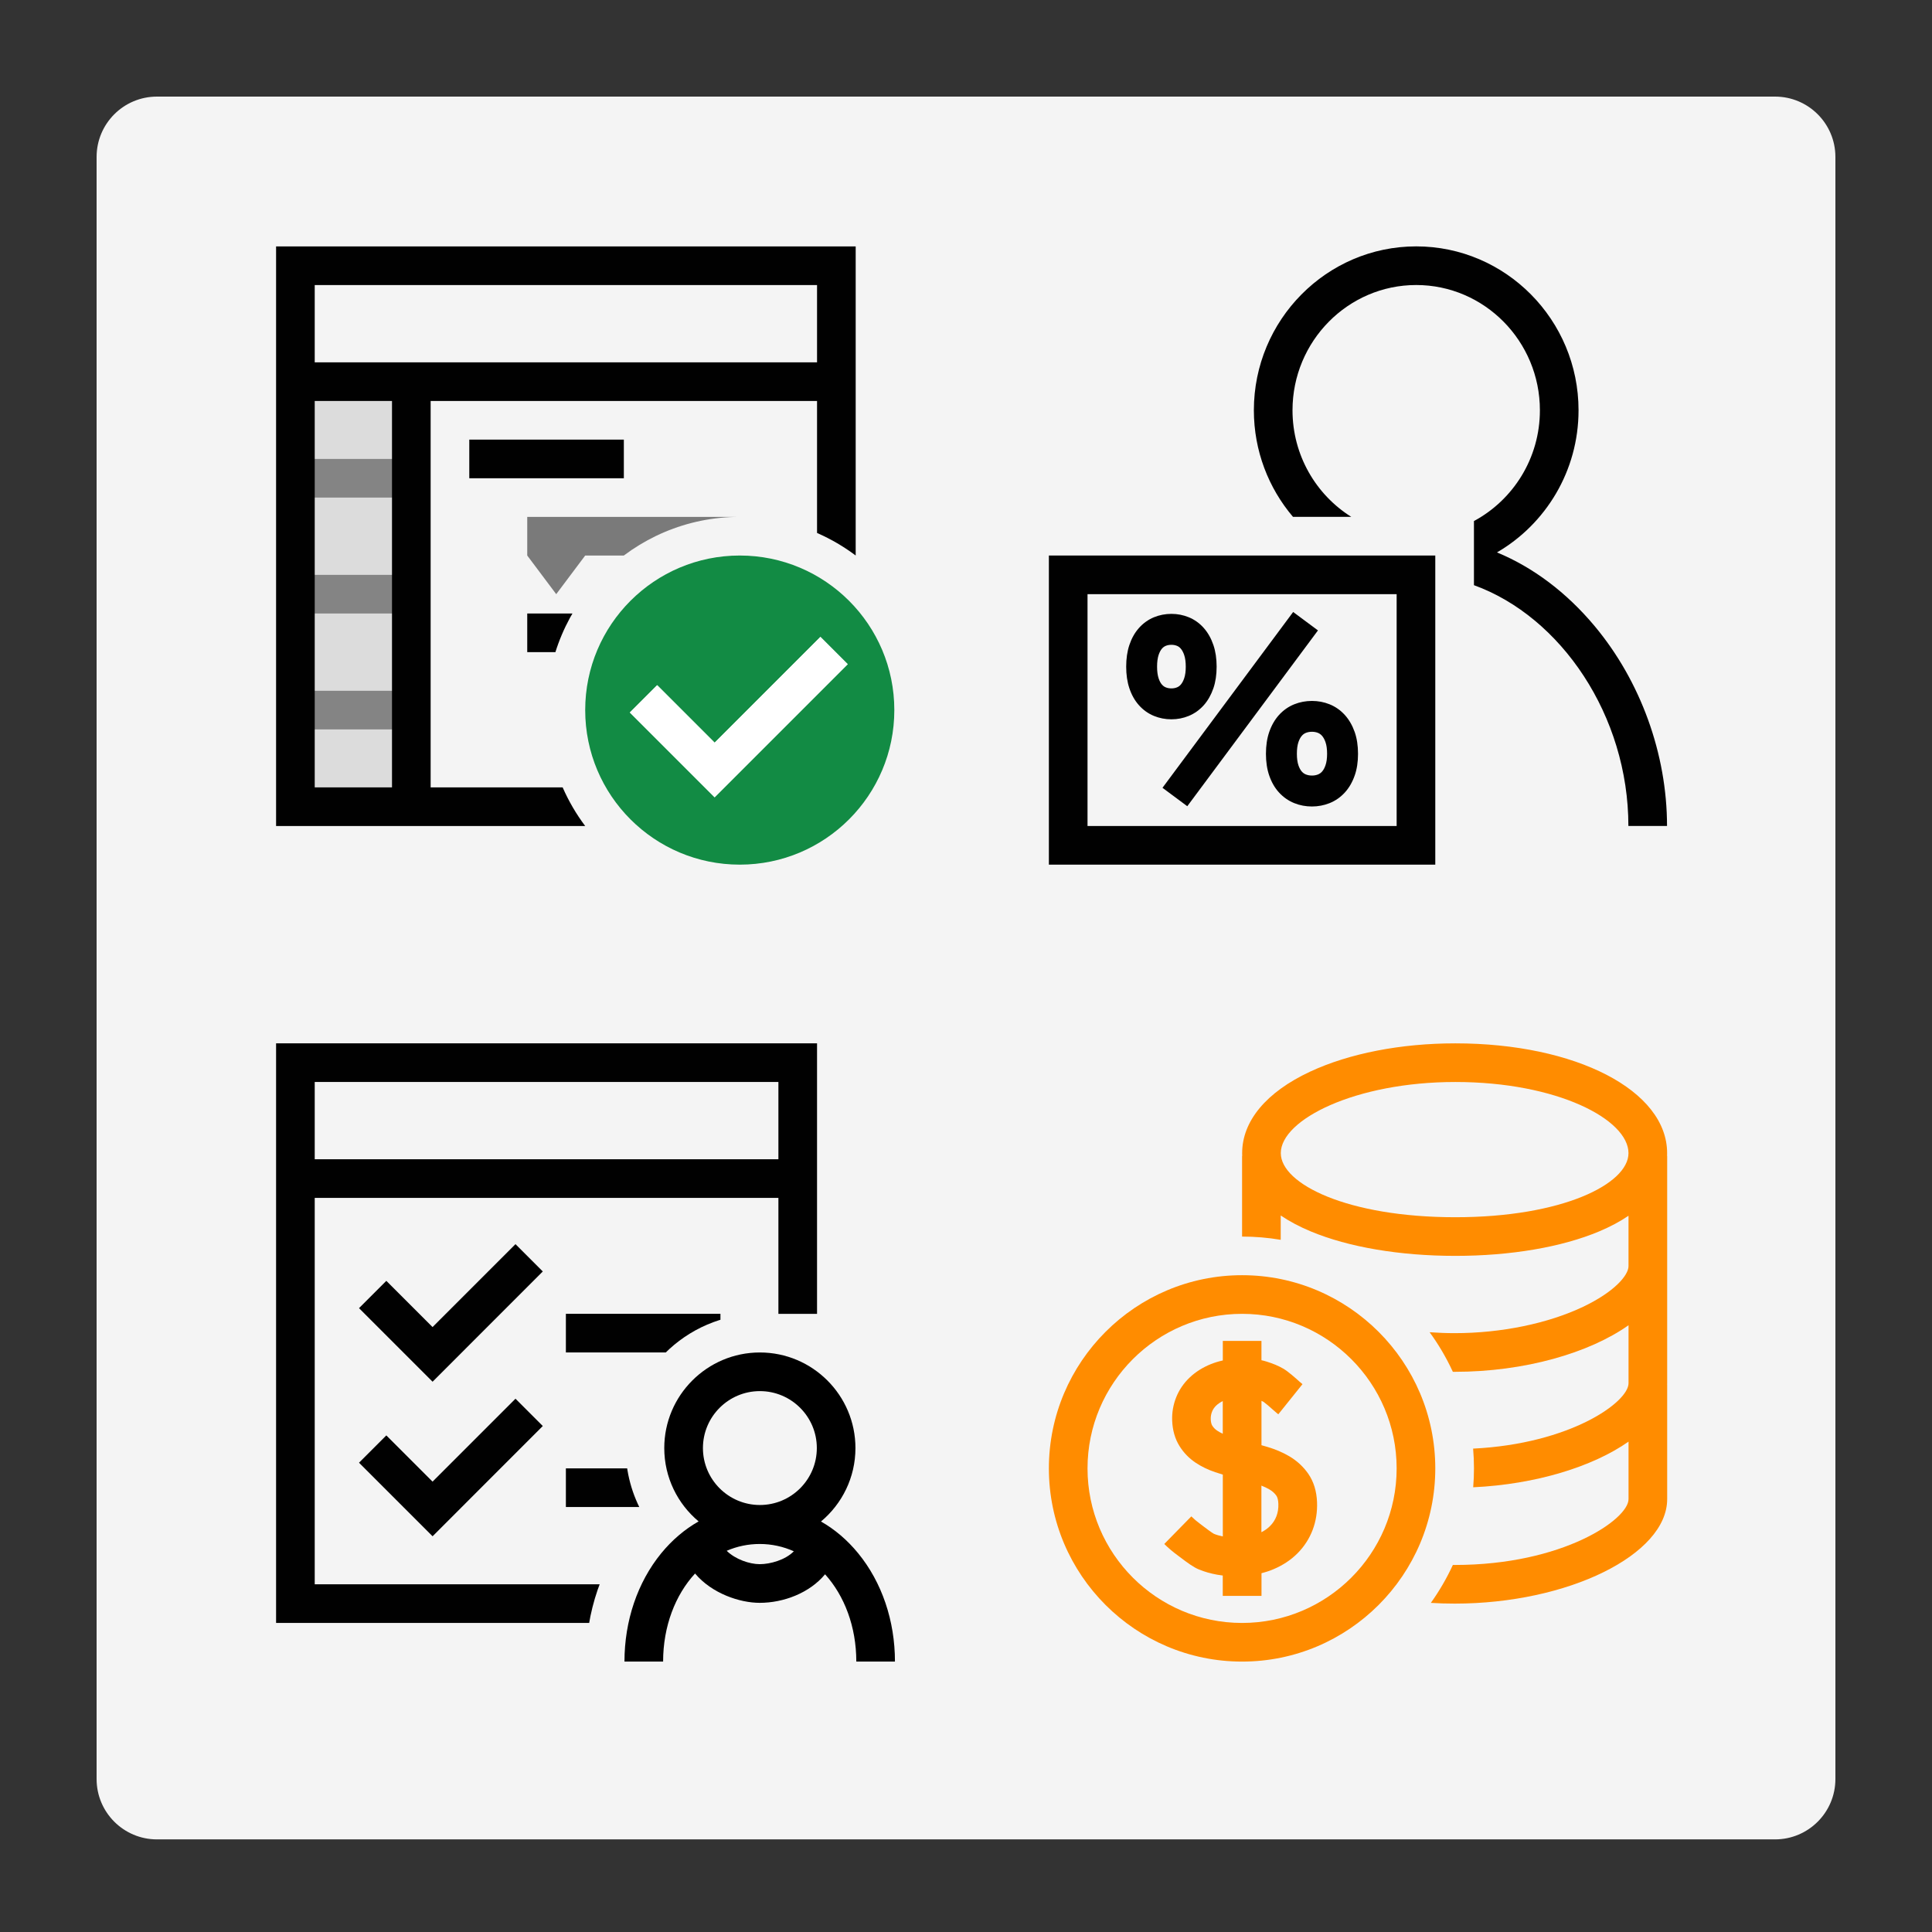<?xml version="1.0" encoding="utf-8"?>
<!-- Generator: Adobe Illustrator 21.0.0, SVG Export Plug-In . SVG Version: 6.00 Build 0)  -->
<svg version="1.1" id="Layer_1" xmlns="http://www.w3.org/2000/svg" xmlns:xlink="http://www.w3.org/1999/xlink" x="0px" y="0px"
	 viewBox="0 0 80 80" enable-background="new 0 0 80 80" xml:space="preserve">
<rect x="0" y="0" width="80" height="80" fill="#333333" stroke="none"/>
<path fill="#F4F4F4" d="M73.5,76.165h-67c-1.381,0-2.5-1.119-2.5-2.5V6.5C4,5.119,5.119,4,6.5,4h67C74.881,4,76,5.119,76,6.5v67.165
	C76,75.045,74.881,76.165,73.5,76.165z"/>
<g id="icon">
	<path fill="#FF8C00" d="M69.032,47.749c0-2.592-3.77-4.546-8.77-4.546c-2.258,0-4.394,0.416-6.014,1.172
		c-1.814,0.846-2.813,2.045-2.813,3.374c0,0.039,0.001,0.078,0.002,0.117h-0.005v3.338c0.545,0,1.079,0.046,1.6,0.134V50.33
		c0.359,0.243,0.775,0.465,1.246,0.661c1.568,0.653,3.694,1.012,5.984,1.012c2.287,0,4.403-0.36,5.958-1.014
		c0.457-0.192,0.862-0.409,1.213-0.647v2.086c0,0.381-0.59,1.07-1.884,1.685c-1.458,0.693-3.395,1.09-5.313,1.09
		c-0.346,0-0.694-0.014-1.038-0.038c0.372,0.51,0.694,1.058,0.961,1.638c0.026,0,0.051,0.001,0.078,0.001
		c2.898,0,5.575-0.782,7.197-1.929v2.402c0,0.785-2.413,2.51-6.435,2.707c0.023,0.27,0.035,0.543,0.035,0.819
		c0,0.263-0.011,0.524-0.032,0.782c2.599-0.122,4.954-0.855,6.432-1.89v2.381c0,0.833-2.719,2.726-7.197,2.726
		c-0.026,0-0.051-0.001-0.077-0.001c-0.255,0.554-0.561,1.079-0.912,1.571c0.326,0.02,0.655,0.03,0.988,0.03
		c4.687,0,8.798-2.022,8.798-4.326v-4.75h-0.001c0-0.017,0.001-0.034,0.001-0.05v-9.41H69.03
		C69.031,47.827,69.032,47.788,69.032,47.749z M60.262,50.403c-4.464,0-7.227-1.378-7.227-2.654c0-1.391,3.091-2.946,7.227-2.946
		c4.226,0,7.17,1.553,7.17,2.946C67.432,49.025,64.69,50.403,60.262,50.403z"/>
	<path fill="#FF8C00" d="M51.432,68.803c-4.411,0-8-3.589-8-8s3.589-8,8-8s8,3.589,8,8S55.843,68.803,51.432,68.803z M51.432,54.403
		c-3.529,0-6.4,2.871-6.4,6.4c0,3.529,2.871,6.4,6.4,6.4c3.529,0,6.4-2.871,6.4-6.4C57.832,57.274,54.961,54.403,51.432,54.403z"/>
	<path fill="#FF8C00" d="M52.232,66.083h-1.6v-0.844c-0.077-0.009-0.152-0.02-0.225-0.033c-0.273-0.049-0.53-0.122-0.765-0.219
		c-0.223-0.092-0.475-0.278-0.782-0.511c-0.043-0.033-0.082-0.062-0.11-0.083c-0.186-0.136-0.368-0.29-0.54-0.46l1.12-1.143
		c0.118,0.115,0.241,0.22,0.366,0.311c0.036,0.026,0.082,0.061,0.134,0.101c0.094,0.072,0.343,0.261,0.435,0.31
		c0.11,0.045,0.234,0.081,0.369,0.108V61.06c-0.106-0.033-0.211-0.066-0.314-0.1c-0.298-0.1-0.57-0.231-0.809-0.391
		c-0.274-0.183-0.499-0.415-0.67-0.69c-0.186-0.298-0.289-0.654-0.304-1.057c-0.012-0.326,0.042-0.648,0.163-0.954
		c0.123-0.313,0.313-0.593,0.566-0.832c0.24-0.228,0.534-0.414,0.874-0.551c0.154-0.062,0.319-0.113,0.494-0.151v-0.81h1.6v0.8
		c0.074,0.016,0.144,0.034,0.212,0.056c0.271,0.084,0.497,0.179,0.688,0.29c0.197,0.114,0.504,0.384,0.669,0.535
		c0.044,0.04,0.11,0.094,0.13,0.11l-1.001,1.248c-0.012-0.01-0.117-0.094-0.205-0.174c-0.154-0.141-0.34-0.296-0.402-0.338
		c-0.022-0.013-0.052-0.028-0.09-0.046v1.838c0.079,0.022,0.157,0.045,0.234,0.067c0.334,0.098,0.643,0.229,0.917,0.39
		c0.315,0.186,0.578,0.428,0.782,0.719c0.227,0.325,0.351,0.724,0.368,1.186c0.015,0.4-0.046,0.784-0.181,1.142
		c-0.138,0.364-0.348,0.69-0.626,0.97c-0.272,0.274-0.606,0.496-0.994,0.66c-0.158,0.067-0.325,0.122-0.499,0.166v0.94H52.232z
		 M52.232,61.516v1.93c0.142-0.073,0.262-0.158,0.359-0.257c0.12-0.121,0.206-0.254,0.264-0.407c0.06-0.159,0.086-0.329,0.079-0.517
		c-0.006-0.148-0.034-0.262-0.081-0.33c-0.072-0.103-0.166-0.188-0.284-0.258C52.468,61.617,52.354,61.564,52.232,61.516z
		 M50.632,58.016c-0.106,0.052-0.195,0.113-0.266,0.18c-0.083,0.078-0.141,0.163-0.178,0.258c-0.04,0.102-0.057,0.202-0.054,0.309
		c0.005,0.118,0.026,0.21,0.062,0.268c0.052,0.083,0.119,0.152,0.206,0.21c0.07,0.046,0.146,0.089,0.23,0.127L50.632,58.016
		L50.632,58.016z"/>
</g>
<g id="main">
	<g>
		<defs>
			<path id="SVGID_3_" d="M31.432,54.404L31.432,54.404l5.6-0.001v-11.2h-25.6v25.6h12.826c0-2.058,0.668-4.01,1.881-5.494
				c0.163-0.199,0.334-0.388,0.513-0.566c-0.483-0.835-0.746-1.79-0.746-2.78C25.906,56.908,28.382,54.421,31.432,54.404z"/>
		</defs>
		<clipPath id="SVGID_2_">
			<use xlink:href="#SVGID_3_"  overflow="visible"/>
		</clipPath>
		<g id="icon_1_" clip-path="url(#SVGID_2_)">
			<path fill="#010101" d="M33.832,67.203h-22.4v-24h22.4V67.203z M13.032,65.603h19.2v-16h-19.2V65.603z M13.032,48.003h19.2v-3.2
				h-19.2V48.003z"/>
			<path fill="#010101" d="M17.912,63.614l-3.046-3.046l1.131-1.131l1.914,1.914l3.434-3.434l1.131,1.131L17.912,63.614z
				 M29.832,62.403h-6.4v-1.6h6.4V62.403z M17.912,57.214l-3.046-3.046l1.131-1.131l1.914,1.914l3.434-3.434l1.131,1.131
				L17.912,57.214z M29.832,56.003h-6.4v-1.6h6.4V56.003z"/>
		</g>
	</g>
	<g id="overlay">
		<path d="M37.058,68.803h-1.6c0-1.449-0.494-2.73-1.294-3.615c-0.645,0.779-1.727,1.182-2.706,1.182
			c-0.82,0-1.978-0.383-2.677-1.214c-0.817,0.886-1.323,2.182-1.323,3.647h-1.6c0-1.69,0.54-3.282,1.52-4.483
			c0.45-0.55,0.973-0.994,1.55-1.322c-0.869-0.726-1.422-1.818-1.422-3.037c0-2.183,1.776-3.958,3.958-3.958
			c2.183,0,3.958,1.776,3.958,3.958c0,1.221-0.555,2.314-1.427,3.041c0.574,0.327,1.094,0.77,1.542,1.318
			C36.518,65.52,37.058,67.112,37.058,68.803z M30.091,64.215c0.357,0.352,0.945,0.554,1.367,0.554c0.432,0,1.059-0.172,1.413-0.534
			c-0.438-0.195-0.913-0.302-1.413-0.302C30.976,63.933,30.516,64.032,30.091,64.215z M31.465,57.603
			c-1.301,0-2.358,1.058-2.358,2.358c0,1.301,1.058,2.358,2.358,2.358c1.301,0,2.358-1.058,2.358-2.358
			C33.824,58.661,32.766,57.603,31.465,57.603z"/>
	</g>
</g>
<g id="icon_2_">
	<path fill="#010101" d="M59.432,35.803h-16v-12.8h16V35.803z M45.032,34.203h12.8v-9.6h-12.8V34.203z"/>
	<path fill="#010101" d="M54.326,33.395c-0.256,0-0.502-0.046-0.731-0.138c-0.244-0.098-0.458-0.248-0.638-0.446
		c-0.173-0.19-0.309-0.427-0.403-0.703c-0.089-0.259-0.134-0.561-0.134-0.894c0-0.337,0.045-0.639,0.134-0.899
		c0.094-0.274,0.229-0.511,0.4-0.702c0.18-0.201,0.396-0.353,0.641-0.451c0.229-0.092,0.475-0.138,0.731-0.138
		c0.253,0,0.498,0.046,0.726,0.138c0.245,0.098,0.46,0.25,0.641,0.451c0.17,0.19,0.306,0.426,0.402,0.698
		c0.091,0.261,0.138,0.565,0.138,0.903c0,0.335-0.046,0.638-0.138,0.898c-0.096,0.274-0.232,0.51-0.404,0.699
		c-0.18,0.198-0.394,0.348-0.638,0.446C54.823,33.348,54.578,33.395,54.326,33.395z M54.326,30.301
		c-0.094,0-0.177,0.015-0.254,0.046c-0.063,0.026-0.115,0.062-0.164,0.118c-0.057,0.063-0.104,0.151-0.142,0.262
		c-0.043,0.126-0.065,0.29-0.065,0.485c0,0.193,0.022,0.354,0.065,0.48c0.038,0.11,0.085,0.197,0.14,0.258
		c0.05,0.055,0.103,0.093,0.167,0.118c0.078,0.031,0.161,0.046,0.254,0.046c0.09,0,0.172-0.015,0.25-0.046
		c0.064-0.026,0.117-0.063,0.166-0.118c0.056-0.062,0.105-0.15,0.143-0.262c0.044-0.125,0.066-0.285,0.066-0.476
		c0-0.194-0.022-0.356-0.066-0.481c-0.039-0.113-0.089-0.202-0.146-0.266c-0.05-0.055-0.102-0.092-0.164-0.118
		C54.498,30.316,54.416,30.301,54.326,30.301z M49.163,33.384l-1.027-0.763l5.411-7.28l1.027,0.763L49.163,33.384z M48.506,29.785
		c-0.254,0-0.497-0.047-0.723-0.14c-0.241-0.099-0.452-0.25-0.628-0.45c-0.169-0.19-0.301-0.426-0.392-0.701
		c-0.086-0.258-0.13-0.557-0.13-0.888c0-0.334,0.044-0.635,0.13-0.893c0.091-0.274,0.222-0.509,0.39-0.7
		c0.177-0.202,0.389-0.354,0.63-0.454c0.227-0.093,0.47-0.14,0.723-0.14c0.25,0,0.492,0.047,0.718,0.14
		c0.242,0.099,0.454,0.252,0.63,0.454c0.166,0.19,0.298,0.424,0.39,0.696c0.089,0.259,0.134,0.562,0.134,0.897
		c0,0.333-0.045,0.634-0.134,0.893c-0.094,0.273-0.226,0.507-0.393,0.697c-0.177,0.199-0.388,0.35-0.628,0.449
		C48.998,29.738,48.756,29.785,48.506,29.785z M48.506,26.7c-0.087,0-0.165,0.014-0.237,0.044c-0.058,0.024-0.107,0.06-0.154,0.113
		c-0.055,0.063-0.102,0.151-0.139,0.262c-0.042,0.127-0.064,0.291-0.064,0.488c0,0.194,0.022,0.356,0.064,0.482
		c0.037,0.11,0.082,0.198,0.137,0.258c0.047,0.053,0.097,0.09,0.156,0.114c0.072,0.03,0.15,0.044,0.237,0.044
		c0.084,0,0.16-0.014,0.233-0.044c0.059-0.024,0.109-0.061,0.156-0.114c0.054-0.062,0.102-0.15,0.14-0.262
		c0.043-0.126,0.065-0.286,0.065-0.478c0-0.195-0.022-0.358-0.065-0.483c-0.038-0.113-0.086-0.202-0.142-0.266
		c-0.046-0.054-0.095-0.09-0.154-0.114C48.666,26.714,48.59,26.7,48.506,26.7z"/>
	<path fill="#010101" d="M66.03,25.924c-1.169-1.398-2.548-2.431-4.043-3.05c2.017-1.173,3.377-3.372,3.377-5.886
		c0-3.742-3.015-6.786-6.722-6.786c-3.706,0-6.722,3.045-6.722,6.787c0,1.683,0.611,3.226,1.62,4.413h2.414
		c-1.459-0.915-2.434-2.55-2.434-4.413c0-2.86,2.298-5.187,5.122-5.187c2.824,0,5.122,2.327,5.122,5.187
		c0,1.986-1.108,3.714-2.731,4.586v2.656c3.604,1.303,6.395,5.406,6.395,9.971h1.6C69.027,31.221,67.934,28.204,66.03,25.924z"/>
</g>
<g id="main_1_">
	<g>
		<defs>
			<path id="SVGID_1_" d="M22.632,29.403c0-4.418,3.582-8,8-8c2.617,0,4.941,1.257,6.4,3.199V10.203h-25.6v25.6h14.399
				C23.889,34.344,22.632,32.02,22.632,29.403z"/>
		</defs>
		<clipPath id="SVGID_4_">
			<use xlink:href="#SVGID_1_"  overflow="visible"/>
		</clipPath>
		<g id="icon_3_" clip-path="url(#SVGID_4_)">
			<path fill="#010101" d="M30.632,27.003h-8.8v-1.6h8.8V27.003z M25.832,19.803h-6.4v-1.6h6.4V19.803z"/>
			<path opacity="0.5" fill="#010101" enable-background="new    " d="M29.432,24.603l-1.2-1.6h-4l-1.2,1.6l-1.2-1.6v-1.6h8.8v1.6
				L29.432,24.603z M32.232,30.203v-1.6h-8v1.6l1.2,1.6l1.2-1.6h3.2l1.2,1.6L32.232,30.203z"/>
			<path fill="#010101" d="M35.432,34.203h-24v-24h24V34.203z M17.832,32.603h16v-16h-16V32.603z M13.032,32.603h3.2v-16h-3.2
				V32.603z M13.032,15.003h20.8v-3.2h-20.8V15.003z"/>
			<rect x="12.232" y="15.803" opacity="0.1" fill="#010101" enable-background="new    " width="4.8" height="17.6"/>
			<path opacity="0.4" fill="#010101" enable-background="new    " d="M17.032,30.203h-4.8v-1.6h4.8V30.203z M17.032,25.403h-4.8
				v-1.6h4.8V25.403z M17.032,20.603h-4.8v-1.6h4.8V20.603z"/>
		</g>
	</g>
	<g id="overlay_1_">
		<path fill="#128B44" d="M30.632,23.003c-3.534,0-6.4,2.866-6.4,6.4s2.866,6.4,6.4,6.4s6.4-2.866,6.4-6.4
			S34.166,23.003,30.632,23.003z M29.592,33.014l-3.511-3.511l1.131-1.131l2.38,2.38l4.38-4.38l1.131,1.131L29.592,33.014z"/>
		<polygon fill="#FFFFFF" points="35.103,27.503 33.972,26.372 29.592,30.752 27.212,28.372 26.081,29.503 29.592,33.014 		"/>
	</g>
</g>
</svg>
